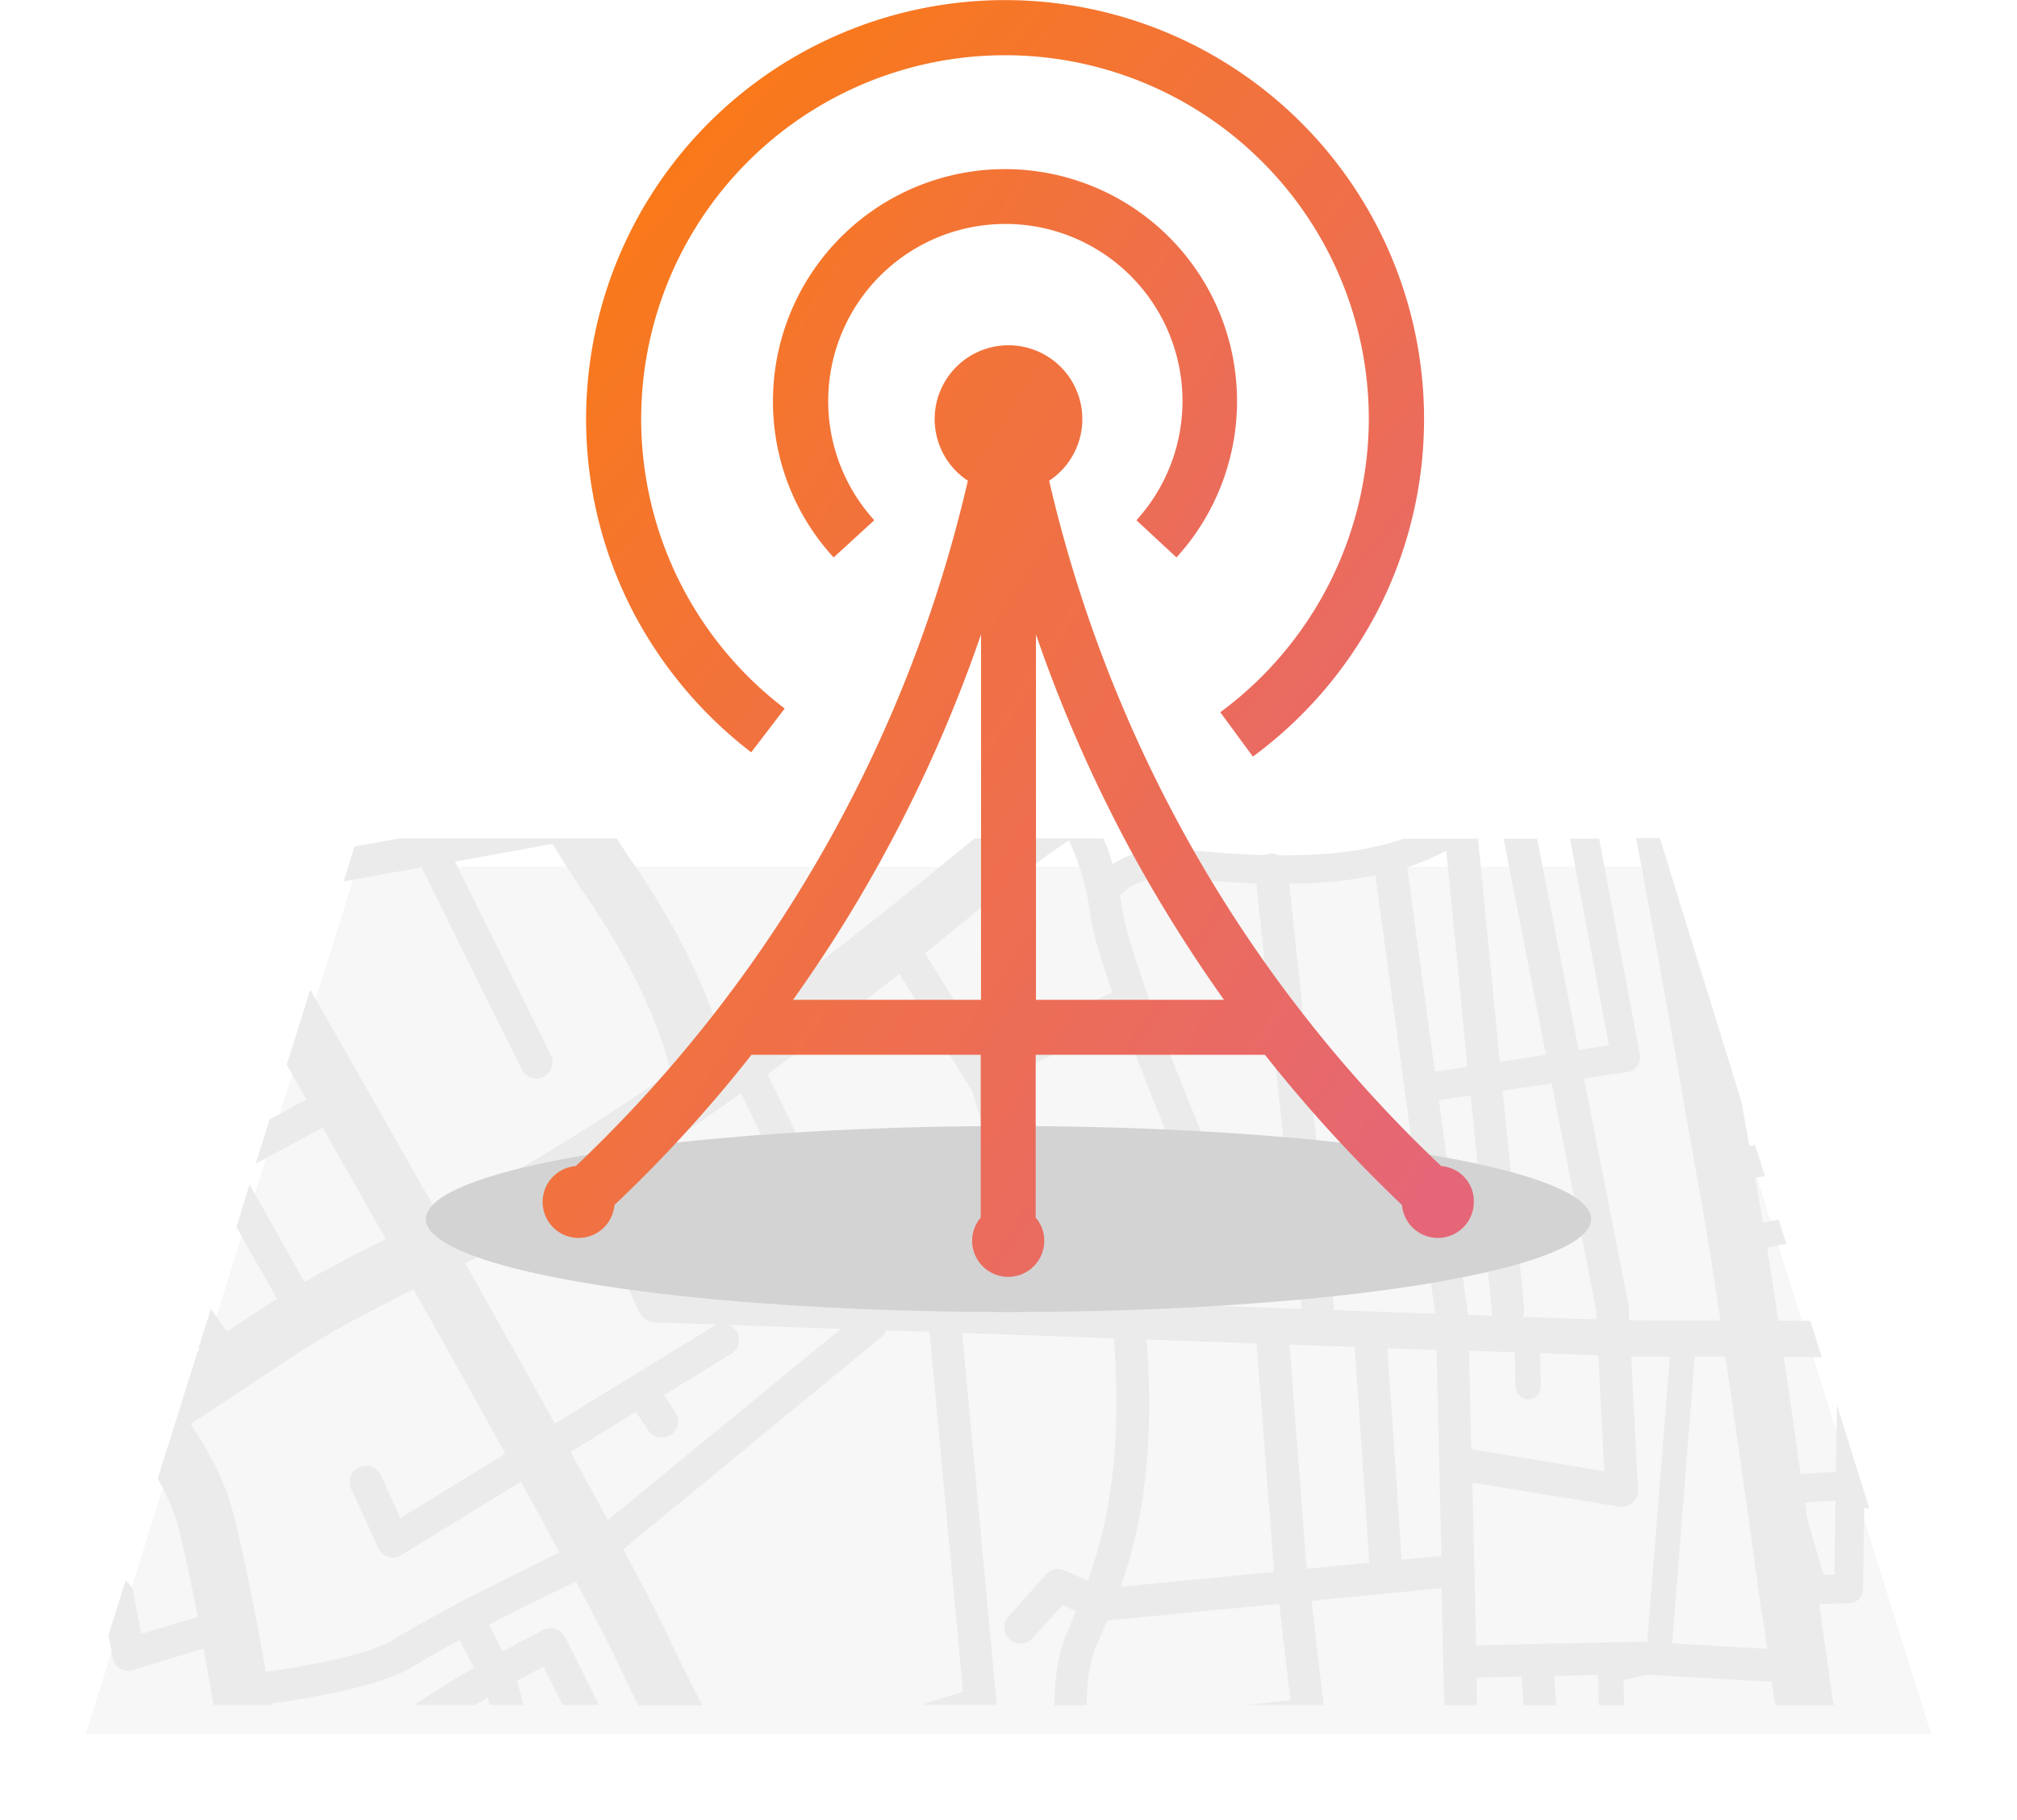 <svg xmlns="http://www.w3.org/2000/svg" xmlns:xlink="http://www.w3.org/1999/xlink" width="704.8" height="635.9" viewBox="0 0 704.8 635.9">
  <defs>
    <filter id="Path_2610" x="0" y="272.9" width="704.8" height="363" filterUnits="userSpaceOnUse">
      <feOffset dy="10" input="SourceAlpha"/>
      <feGaussianBlur stdDeviation="10" result="blur"/>
      <feFlood flood-opacity="0.161"/>
      <feComposite operator="in" in2="blur"/>
      <feComposite in="SourceGraphic"/>
    </filter>
    <clipPath id="clip-path">
      <path id="Path_2612" data-name="Path 2612" d="M677.4,639.7H32.6l94.8-303H582.6l94.8,303"/>
    </clipPath>
    <linearGradient id="linear-gradient" x1="-0.304" y1="0.219" x2="1.033" y2="1.198" gradientUnits="objectBoundingBox">
      <stop offset="0" stop-color="#fe7e03"/>
      <stop offset="1" stop-color="#e56677"/>
    </linearGradient>
    <linearGradient id="linear-gradient-2" x1="-0.71" y1="0" x2="1.484" y2="1.124" xlink:href="#linear-gradient"/>
    <linearGradient id="linear-gradient-3" x1="-0.446" y1="0.015" x2="0.964" y2="0.905" xlink:href="#linear-gradient"/>
  </defs>
  <g id="Hrins_abraj" data-name="Hrins abraj" transform="translate(-2.6 -43.8)">
    <g transform="matrix(1, 0, 0, 1, 2.6, 43.8)" filter="url(#Path_2610)">
      <path id="Path_2610-2" data-name="Path 2610" d="M677.4,639.7H32.6l94.8-303H582.6l94.8,303" transform="translate(-2.6 -43.8)" fill="#f7f7f7"/>
    </g>
    <g id="Group_434" data-name="Group 434">
      <g id="Group_433" data-name="Group 433" clip-path="url(#clip-path)">
        <path id="Path_2611" data-name="Path 2611" d="M639.8,594.1l-5.7-19.6c-.3-1.9-.5-3.8-.8-5.6l10.7-.7-.4,25.9h-3.8M573,517.9h13.1l-7.9,99.7a17.737,17.737,0,0,0-2.2-.1h-.5l-35.8.8h-.1l-21.2.5-.6-26.2v-.1l-.7-30.6,51.3,8.4a2.769,2.769,0,0,0,.9.1,5.943,5.943,0,0,0,3.8-1.4,5.507,5.507,0,0,0,1.9-4.5L572.6,518h.2l.2-.1M620.1,620c-9.5-.5-23-1.3-33.2-1.9l7.9-100.3h10.7c2.4,16.3,4.9,33.7,7.2,50.3,1.8,12.7,3.6,25.7,5.4,38.7.8,4.4,1.4,8.8,2,13.2m-56.9-62.1-46.5-7.7-.8-34.4,16,.6.3,12.1a4.419,4.419,0,0,0,4.4,4.3h.1a4.439,4.439,0,0,0,4.3-4.5l-.3-11.6,20.4.7,2.1,40.5m-70.8,31-5-73.9,17.2.6.9,39.6v.2l.8,32.1-13.9,1.4M459.6,592a3.128,3.128,0,0,0-.5-1l-5.9-77.3,22.8.8,5.1,75.4L459.6,592m-65.4,6.3c6.4-18.1,12.2-44.2,9.1-86.4l38.4,1.4,6.1,79.8-53.6,5.2M233.8,546.2a5.5,5.5,0,0,0,3.2-1,5.753,5.753,0,0,0,1.6-7.9l-4-6,23.5-14.4a5.673,5.673,0,0,0,1.9-7.8,5.476,5.476,0,0,0-2.9-2.3l39.3,1.4L215,575c-4-7.4-8.3-15.3-13-23.8l22.8-14,4.3,6.4a5.361,5.361,0,0,0,4.7,2.6M95.5,628c-4.4-24.4-8.8-46-11.7-56.5-2.9-10.7-8.3-20.8-14.6-30.1,5.1-3.3,10.3-6.7,15.5-10.2,7.5-5,14.6-9.6,21.2-14,14-9.1,26.8-15.6,41.2-22.8,11.4,20.2,22.3,39.7,32.1,57.4l-36.7,22.5-6.8-14.9a5.685,5.685,0,0,0-5.2-3.3,6.874,6.874,0,0,0-2.4.5,5.627,5.627,0,0,0-2.8,7.5l9.5,20.7a5.936,5.936,0,0,0,3.5,3.1,4.678,4.678,0,0,0,1.7.2,2.769,2.769,0,0,0,.9-.1,4.959,4.959,0,0,0,2-.8l41.7-25.6c4.9,8.8,9.4,17.1,13.5,24.8-12.6,6-39.7,19.2-57.9,30.3-8.4,5.4-30.6,9.4-44.7,11.3M295.2,495.5l-46.3-1.6,33.4-25,12.9,26.6m101.9,3.6-20.9-.7-8-26.8,26.5-3,6,30.6-3-.1h-.6m60.4,2.1-45.2-1.6-6.4-32.3,19.3-2.2h.2l27.9-3.1,4.1,38.7a2.035,2.035,0,0,0,.1.5m-261,40.1c-9.6-17.3-20.2-36.3-31.3-56C177.4,479,191,471.7,207,462l19,40.3a6.36,6.36,0,0,0,5.5,3.6l21.8.8a4.235,4.235,0,0,0-1.4.6l-55.4,34m327.7-37.7-8.6-.3a.9.9,0,0,0-.1-.5l-10.1-74.5,11.1-1.7,7.4,75.5a6.636,6.636,0,0,0,.3,1.5M234.5,490.5l-16.6-35.2c12.8-8.1,27.2-17.7,43.6-29.5l15.8,32.6-42.8,32.1m326,14.4-25.8-.9a5.759,5.759,0,0,0,.5-2.9L527.7,425l17.1-2.6,15.5,79,.2,3.5M364.8,460.6,353,421.2a6.373,6.373,0,0,1-.2-.7l42.4-19.3c7.5,20.3,16.6,42.5,21.3,53.5l-51.7,5.9M297,473.2l-26.2-54c13.9-10.1,29.1-21.8,46.1-35.1l25.5,41.2,12.9,43.1.1.2,8.8,29.5-56.1-2L302,483.5l20.4-10.6a5.643,5.643,0,0,0,2.4-7.7,5.678,5.678,0,0,0-7.6-2.5L297,473.2m131.2-19.7c-6.6-15.7-30.9-74.2-33.3-91.4q-.45-2.85-.9-5.4c1.6-1.8,6.4-6.1,16-6.1h1.7c2.3.1,5.3.4,8.7.6,5.8.5,13.1,1,21.2,1.3L452,450.8l-23.8,2.7m75.9,49.4-35.6-1.3a4.441,4.441,0,0,0,.1-2l-15.5-147a154.214,154.214,0,0,0,30.1-2.9l20.9,153.2m-.1-84.6-9.7-71.4a83.484,83.484,0,0,0,10.2-4.1,37.27,37.27,0,0,1,3.5-1.6l7.4,75.4L504,418.3m-157.2-7.5-21-33.9c9.6-7.7,19.7-15.9,30.3-24.7a247.561,247.561,0,0,1,20-14.7,84.471,84.471,0,0,1,7.5,26.2c.8,5.8,3.8,15.7,7.7,26.9l-44.5,20.2m235.8-74.1h-8.3c5.7,30,11.4,62,16.2,89.6,2.2,12.7,4.3,24.6,6.2,35,2,11.3,4.5,26.7,7.1,43.9H571.9l-.2-4.8v-.5h0c0-.2,0-.3-.1-.4l-15.5-78.8,15.4-2.3h.1a4.851,4.851,0,0,0,3.2-2.2,5.172,5.172,0,0,0,.8-4l-14.2-75.3H551.2a.9.9,0,0,0,.1.5l13.5,71.7-10.6,1.6-14.5-73.8H528l14.8,75.5-16.1,2.5-7.6-77.7c.3-.1.7-.2,1-.3H492.9c-12.9,4.6-28.1,5.8-42.1,5.8h-1.3a5.834,5.834,0,0,0-2.6-.6h-.6a12.089,12.089,0,0,0-1.8.5c-8.8-.2-16.9-.9-23.2-1.4q-5.25-.45-9-.6c-.8,0-1.5-.1-2.3-.1a32.672,32.672,0,0,0-18.6,5.3,83.761,83.761,0,0,0-3.2-9H343.1c-35.2,29.1-64.3,51.6-88.7,69.3-3.9-12.9-12.4-34.3-30.8-61-1.9-2.8-3.8-5.6-5.5-8.3H142.2l-15.7,2.8-3.8,12.2,27.2-4.9,35,70.6a5.729,5.729,0,0,0,5.1,3.2,2.768,2.768,0,0,0,.9-.1,9.829,9.829,0,0,0,1.6-.5,5.688,5.688,0,0,0,2.6-7.6l-33.5-67.6,34.1-6.2c3.4,5.7,7.2,11.7,11.4,17.8,21.3,30.9,28,53.8,29.9,62-35.5,24.7-60.5,38.5-81.6,49.2-14.8-26.2-30.1-53-44.4-78.1l-8.2,26.3c2.3,4,4.6,8.1,6.9,12.1l-12.9,7-4.9,15.5,23.4-12.6c7.4,12.9,14.8,26,22.1,38.9-9.9,4.9-19,9.6-28.4,15L89.8,457.7l-4.6,14.9,14.2,25.1c-1.4.9-2.7,1.7-4.1,2.6-4.3,2.8-8.8,5.8-13.4,8.8l-5.6-7.9L72,514.8l.4.6c-.2.2-.5.3-.7.5l-14,44.6a72.237,72.237,0,0,1,7,16.3c1.7,6.2,4.2,17.5,7,32l-19.7,6L49.1,600a5.772,5.772,0,0,0-2.6-3.8l-6,19,1.5,7.9a5.772,5.772,0,0,0,2.6,3.8,6.026,6.026,0,0,0,2.9.8,2.769,2.769,0,0,0,.9-.1,1.853,1.853,0,0,0,.7-.2l24.6-7.5c1.2,6.2,2.3,12.8,3.5,19.7H97.7c0-.2-.1-.3-.1-.5,13.5-1.9,37.9-6,48.8-12.6,5-3.1,10.8-6.3,16.8-9.6l5,9.7c-6.6,3.9-13.7,8.2-19.9,12.4-.3.2-.5.4-.8.6h21.1c1.5-.9,2.9-1.7,4.4-2.6l.7,2.6h11.8l-2.2-8.4c3.6-2,6.7-3.7,9.2-5l6.7,13.4h12.7L200.1,616a5.865,5.865,0,0,0-3.3-2.9,5.662,5.662,0,0,0-1.8-.3,5.835,5.835,0,0,0-2.6.6c-.5.3-6.3,3.2-14.1,7.6l-4.9-9.4c12-6.2,23.7-11.9,30.5-15.1,6.6,12.5,11.8,22.4,14.9,29.1,2.2,4.6,4.4,9.3,6.8,14.1H248c-4-7.7-7.8-15.3-11.2-22.6-3.4-7.2-9-18.2-16.4-31.9l90.1-74.1a5.6,5.6,0,0,0,1.7-2.4l15.2.5L339.1,635l-14.5,4.6h26.3l-12.1-130,53,1.9c3.2,42.1-2.8,67.3-9.1,84.7l-8.1-3.6a5.932,5.932,0,0,0-2.3-.5,5.354,5.354,0,0,0-4.2,1.9L355,608.7a5.7,5.7,0,0,0,4.2,9.5,5.5,5.5,0,0,0,4.2-1.9l10.5-11.6,4.7,2.1c-.4.9-.7,1.7-1.1,2.6-1.1,2.6-2.1,5-3,7.3-2.4,6.3-3.3,14.6-3.5,23h11.3c.1-7.3.8-14.1,2.7-18.9.8-2.1,1.8-4.5,2.9-7,.5-1.2,1-2.4,1.6-3.7l60.1-5.8,3.9,33.7-15.4,1.6h27l-4.2-36.4,45.4-4.4.6,25.8v.2l.4,14.9h11.4l-.2-9.6,15.8-.4.7,10h11.4l-.7-10.2,15.3-.4.3,10.6h8.8l-.2-8.8,8.4-1.9c10.4.7,31.3,1.8,43.4,2.5.4,2.8.8,5.5,1.2,8.3h20.4c-1.7-11.8-3.3-23.7-5-35.5l10.4-.2a1.7,1.7,0,0,0,.7-.1,4.952,4.952,0,0,0,4.2-4.9l.4-28.5a11.63,11.63,0,0,0,1.8.4l-11.3-36.2-.4,23.3-12.3.8c-2-13.9-3.9-27.8-5.9-40.9,4.3,0,8.7.1,13.3.1l-4-12.7c-3.8,0-7.6-.1-11.2-.1-1.4-9.1-2.7-17.8-3.9-25.6,2-.4,4.3-.8,6.7-1.2l-2.7-8.5c-2,.3-3.8.7-5.5,1-.8-4.8-1.6-9.3-2.3-13.3-.1-.7-.3-1.5-.4-2.3l3.4-.6-3.4-10.9-2,.4c-.9-4.9-1.8-9.9-2.7-15.2l-28.6-92.4" fill="#ebebeb"/>
      </g>
    </g>
    <ellipse id="Ellipse_230" data-name="Ellipse 230" cx="203.6" cy="32.5" rx="203.6" ry="32.5" transform="translate(151.4 437.3)" fill="#d3d3d3"/>
    <path id="Path_2613" data-name="Path 2613" d="M265.1,306.7l11.7-15.3A127.126,127.126,0,1,1,480.9,190.2,127.692,127.692,0,0,1,429,292.7l11.4,15.5a147.839,147.839,0,0,0,43.5-50.8,146.406,146.406,0,1,0-260.8-1.2A148.658,148.658,0,0,0,265.1,306.7Z" fill="url(#linear-gradient)"/>
    <path id="Path_2614" data-name="Path 2614" d="M413.7,238.6a81.079,81.079,0,1,0-141-54.6,80.417,80.417,0,0,0,21.2,54.6l14.2-13a61.9,61.9,0,1,1,91.6,0Z" fill="url(#linear-gradient-2)"/>
    <path id="Path_2615" data-name="Path 2615" d="M506.2,451.3a476.776,476.776,0,0,1-89-114.7,480.5,480.5,0,0,1-48-124.8,25.8,25.8,0,1,0-28.4,0,479.132,479.132,0,0,1-48,124.8,476.776,476.776,0,0,1-89,114.7,12.569,12.569,0,1,0,13.5,13.6,484.793,484.793,0,0,0,47.9-52.5h80.1v56.9a12.265,12.265,0,0,0-3,8.1,12.6,12.6,0,1,0,25.2,0,12.265,12.265,0,0,0-3-8.1V412.4h80.1a506.254,506.254,0,0,0,47.9,52.5,12.573,12.573,0,0,0,25.1-1.1A12.294,12.294,0,0,0,506.2,451.3ZM279.7,393.2a490.065,490.065,0,0,0,29.9-47.3,501.554,501.554,0,0,0,35.8-80.4V393.2Zm84.9,0V265.5a501.553,501.553,0,0,0,35.8,80.4,515.891,515.891,0,0,0,29.9,47.3H364.6Z" fill="url(#linear-gradient-3)"/>
  </g>
</svg>
